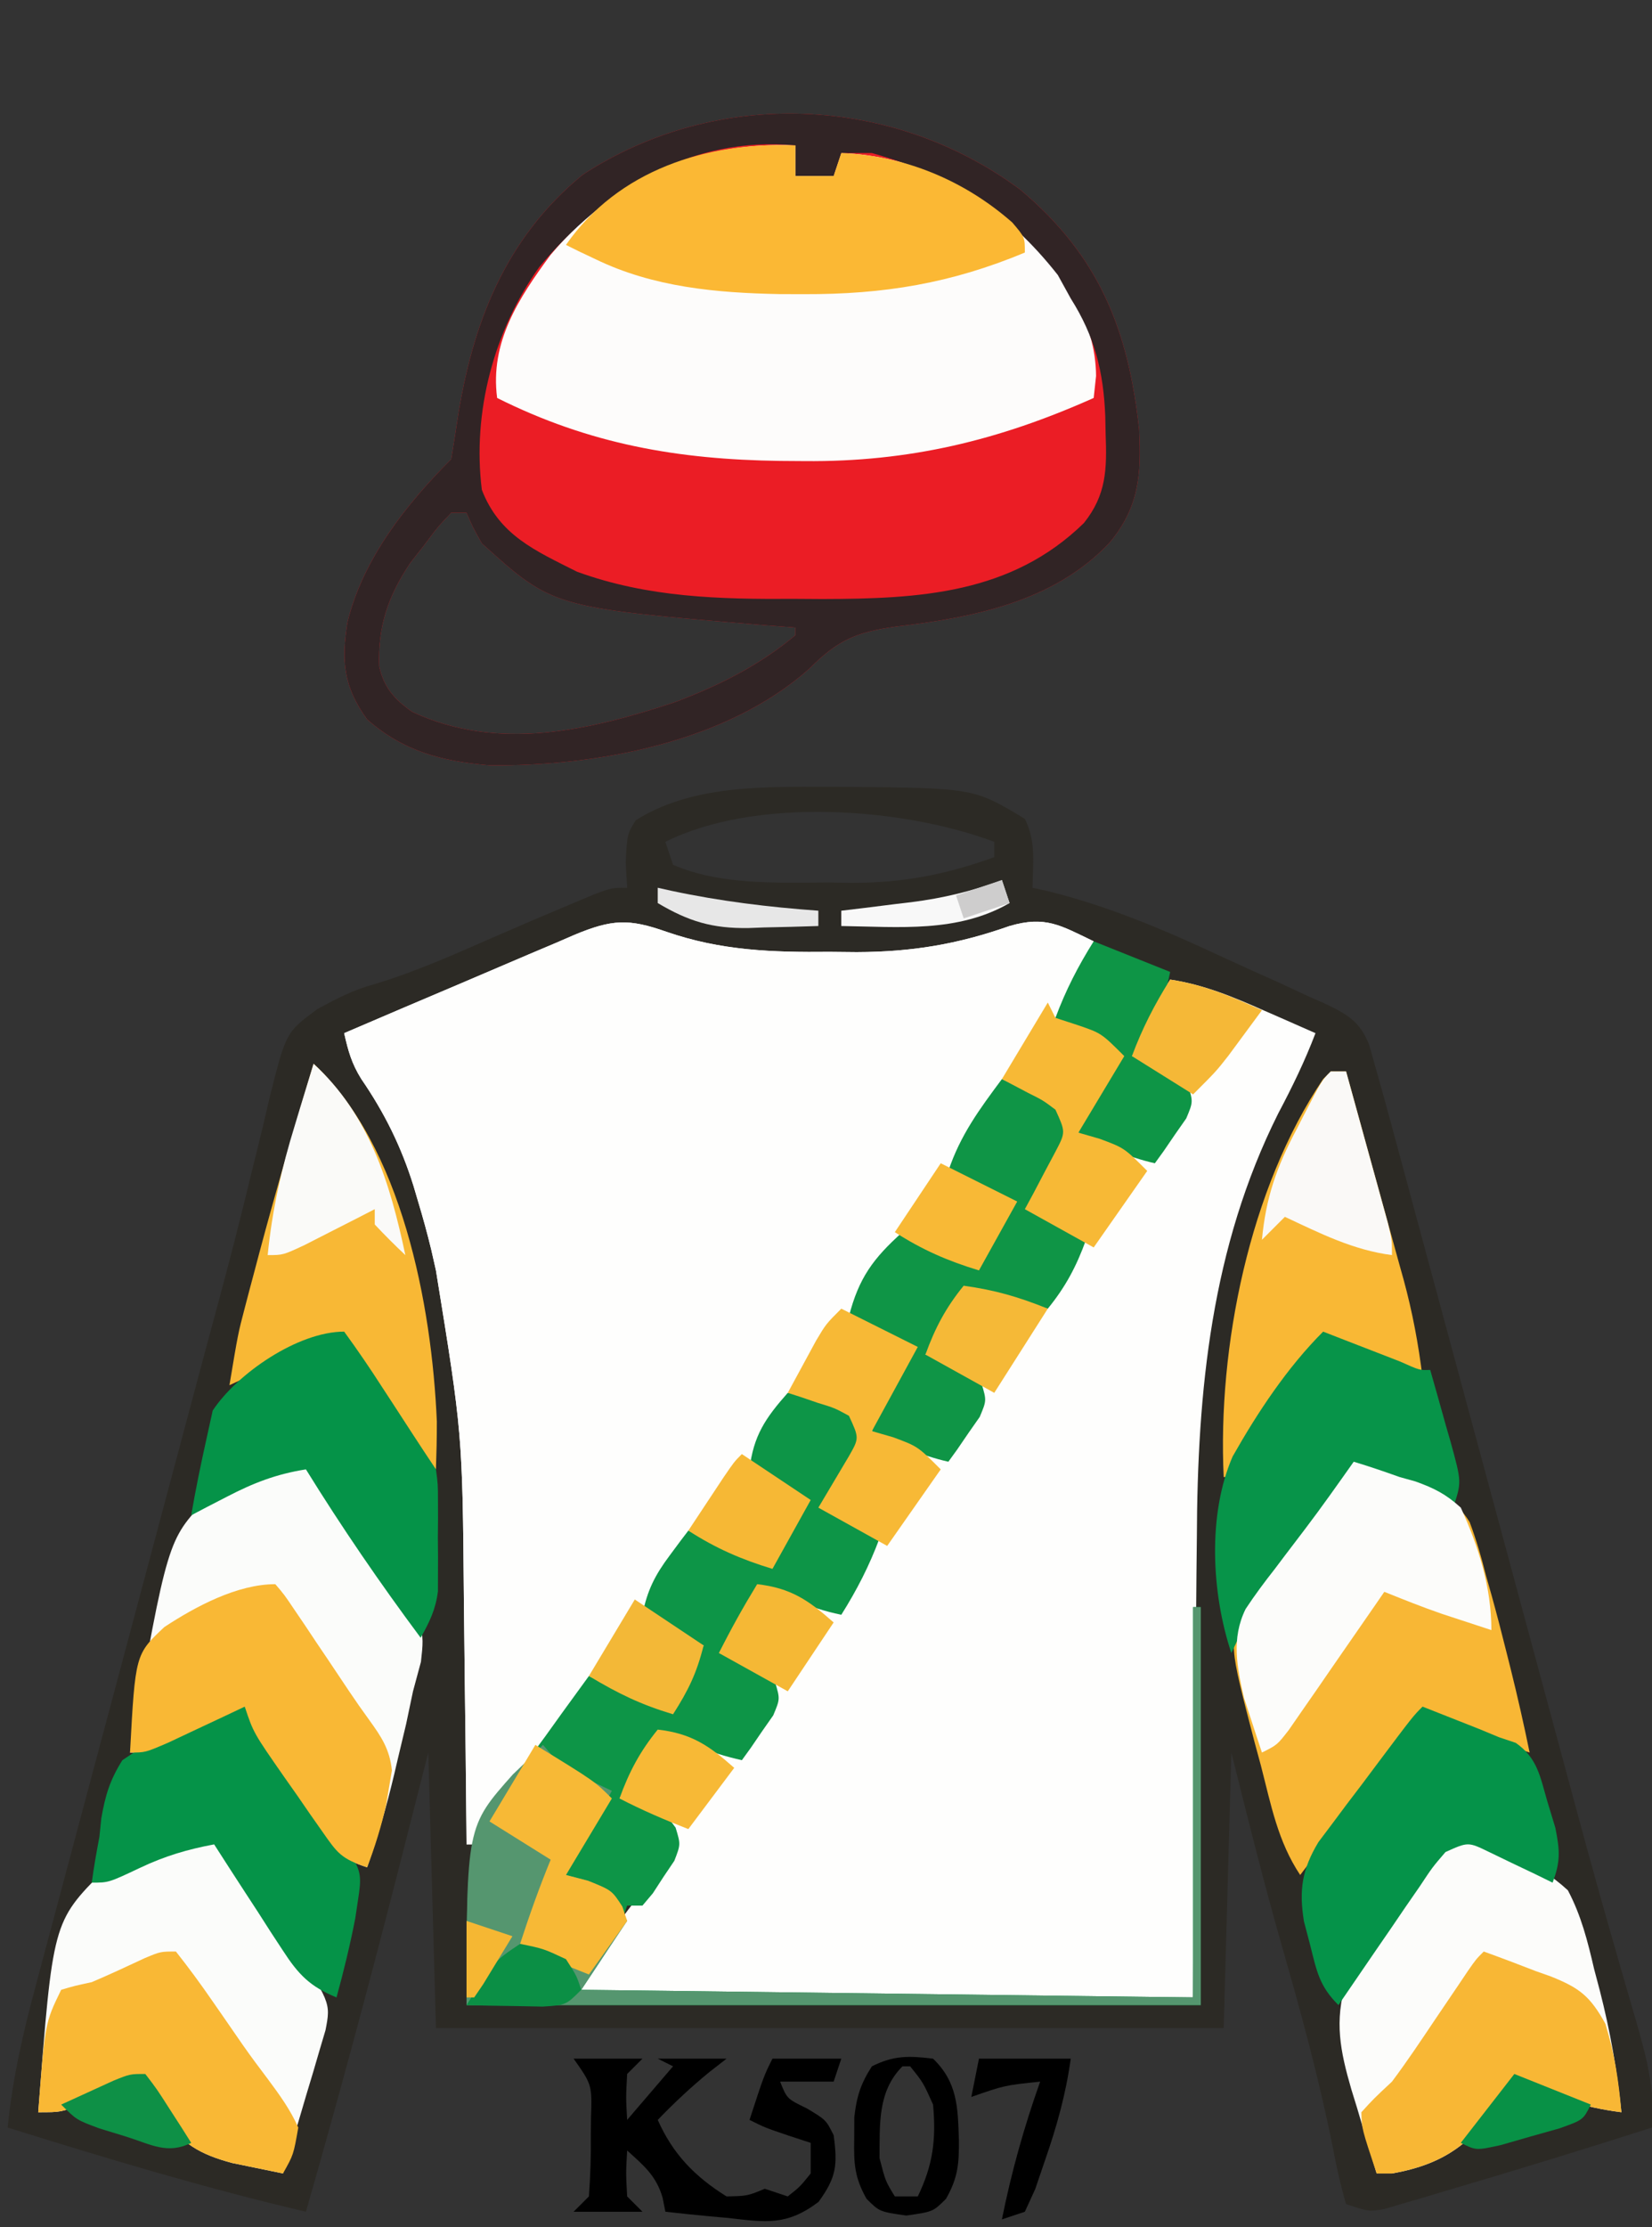 <?xml version="1.0" encoding="UTF-8"?>
<svg version="1.1" xmlns="http://www.w3.org/2000/svg" width="216" height="291">
<rect width="100%" height="100%" fill="#333333" stroke="none"/>
<path d="M0 0 C0.828 0.001 1.657 0.002 2.51 0.002 C19.094 0.167 19.094 0.167 25.75 4.188 C27.228 7.144 26.81 9.93 26.75 13.188 C27.352 13.319 27.954 13.451 28.574 13.587 C36.883 15.612 44.423 18.889 52.142 22.493 C54.331 23.508 56.533 24.491 58.736 25.475 C60.139 26.123 61.541 26.773 62.941 27.426 C63.597 27.714 64.252 28.001 64.927 28.298 C67.878 29.713 69.509 30.594 70.763 33.681 C71.089 34.838 71.415 35.995 71.75 37.188 C71.953 37.908 72.157 38.629 72.366 39.371 C73.102 42.008 73.816 44.651 74.528 47.294 C74.8 48.299 75.072 49.303 75.352 50.338 C76.251 53.658 77.147 56.98 78.043 60.301 C78.673 62.631 79.304 64.962 79.935 67.292 C81.599 73.442 83.261 79.593 84.923 85.743 C87.563 95.518 90.206 105.292 92.85 115.066 C93.764 118.442 94.675 121.819 95.587 125.195 C96.166 127.338 96.745 129.48 97.325 131.622 C97.603 132.654 97.882 133.686 98.169 134.75 C99.651 140.223 101.171 145.683 102.74 151.132 C103.065 152.268 103.39 153.404 103.726 154.575 C104.349 156.744 104.978 158.911 105.615 161.076 C106.994 165.886 108.172 170.125 107.75 175.188 C98.679 178.087 89.576 180.88 80.438 183.562 C79.525 183.837 78.612 184.112 77.671 184.395 C76.814 184.644 75.957 184.892 75.074 185.148 C74.312 185.373 73.55 185.598 72.764 185.83 C70.75 186.188 70.75 186.188 67.75 185.188 C67.012 182.662 66.474 180.266 66 177.688 C64.215 168.852 61.885 160.231 59.388 151.572 C56.97 143.142 54.882 134.716 52.75 126.188 C52.42 138.067 52.09 149.947 51.75 162.188 C17.76 162.188 -16.23 162.188 -51.25 162.188 C-51.58 150.308 -51.91 138.428 -52.25 126.188 C-54.261 134.077 -54.261 134.077 -56.312 142.125 C-60.088 156.872 -64.046 171.555 -68.25 186.188 C-81.434 183.107 -94.328 179.216 -107.25 175.188 C-106.615 168.816 -105.254 162.861 -103.585 156.686 C-103.178 155.152 -103.178 155.152 -102.762 153.587 C-101.865 150.216 -100.96 146.846 -100.055 143.477 C-99.422 141.107 -98.79 138.737 -98.159 136.366 C-96.493 130.118 -94.82 123.872 -93.146 117.625 C-91.468 111.361 -89.797 105.094 -88.125 98.828 C-86.231 91.734 -84.337 84.64 -82.439 77.547 C-82.149 76.461 -81.859 75.376 -81.56 74.258 C-80.986 72.118 -80.408 69.979 -79.828 67.84 C-78.307 62.228 -76.857 56.608 -75.497 50.954 C-75.203 49.768 -74.908 48.581 -74.605 47.359 C-74.042 45.09 -73.5 42.816 -72.982 40.537 C-70.847 32.07 -70.847 32.07 -66.762 29.048 C-64.212 27.669 -62.061 26.525 -59.285 25.785 C-53.98 24.185 -49.008 21.972 -43.939 19.748 C-40.494 18.24 -37.04 16.763 -33.57 15.312 C-32.593 14.903 -31.616 14.493 -30.61 14.07 C-28.25 13.188 -28.25 13.188 -26.25 13.188 C-26.312 12.094 -26.374 11.001 -26.438 9.875 C-26.25 6.188 -26.25 6.188 -25.125 4.375 C-17.808 -0.259 -8.388 -0.009 0 0 Z M-21.25 7.188 C-20.92 8.178 -20.59 9.168 -20.25 10.188 C-13.992 12.893 -6.492 12.522 0.188 12.5 C1.16 12.516 2.133 12.532 3.135 12.549 C9.815 12.553 15.473 11.462 21.75 9.188 C21.75 8.527 21.75 7.867 21.75 7.188 C9.717 2.675 -9.493 1.309 -21.25 7.188 Z " fill="#2C2A25" transform="translate(108.25,102.812)"/>
<path d="M0 0 C7.169 2.485 13.858 2.71 21.396 2.634 C22.555 2.646 23.714 2.657 24.908 2.669 C32.126 2.645 38.111 1.649 44.896 -0.741 C49.586 -2.114 51.542 -0.834 55.896 1.259 C54.562 4.853 52.936 8.014 50.896 11.259 C51.825 11.527 52.753 11.796 53.709 12.072 C56.896 13.259 56.896 13.259 59.896 16.259 C57.916 19.559 55.936 22.859 53.896 26.259 C57.208 27.388 60.486 28.472 63.896 29.259 C64.577 28.166 65.258 27.073 65.959 25.947 C66.342 25.332 66.725 24.717 67.119 24.083 C68.208 22.088 68.208 22.088 66.896 19.259 C63.896 17.551 63.896 17.551 60.896 16.259 C62.231 12.665 63.857 9.504 65.896 6.259 C70.306 6.925 74.162 8.526 78.209 10.322 C78.854 10.603 79.499 10.885 80.164 11.175 C81.743 11.866 83.32 12.562 84.896 13.259 C83.506 16.913 81.852 20.307 80.021 23.759 C71.271 41.239 69.454 59.97 69.385 79.201 C69.369 80.752 69.352 82.303 69.334 83.855 C69.277 89.51 69.244 95.166 69.209 100.822 C69.106 113.506 69.003 126.191 68.896 139.259 C42.166 139.259 15.436 139.259 -12.104 139.259 C-8.724 133.176 -6.405 129.24 -2.104 124.259 C-0.222 121.711 -0.222 121.711 0.896 119.259 C0.174 115.961 0.174 115.961 -3.166 114.572 C-4.135 114.139 -5.105 113.706 -6.104 113.259 C-4.854 109.8 -3.428 107.112 -1.104 104.259 C2.271 104.807 3.979 105.314 6.896 107.259 C7.886 107.259 8.876 107.259 9.896 107.259 C10.577 106.166 11.258 105.073 11.959 103.947 C12.533 103.024 12.533 103.024 13.119 102.083 C14.208 100.088 14.208 100.088 12.896 97.259 C9.896 95.551 9.896 95.551 6.896 94.259 C8.395 91.147 10.096 88.206 11.896 85.259 C15.271 85.807 16.979 86.314 19.896 88.259 C20.886 88.259 21.876 88.259 22.896 88.259 C23.577 87.166 24.258 86.073 24.959 84.947 C25.342 84.332 25.725 83.717 26.119 83.083 C27.208 81.088 27.208 81.088 25.896 78.259 C22.896 76.551 22.896 76.551 19.896 75.259 C20.269 74.644 20.642 74.03 21.025 73.396 C21.735 72.184 21.735 72.184 22.459 70.947 C23.172 69.746 23.172 69.746 23.9 68.521 C25.239 66.168 25.239 66.168 23.896 63.259 C21.538 61.575 20.242 61.242 17.334 61.384 C14.33 62.463 13.409 63.473 11.896 66.259 C11.896 67.579 11.896 68.899 11.896 70.259 C14.206 71.579 16.516 72.899 18.896 74.259 C17.246 77.229 15.596 80.199 13.896 83.259 C10.172 82.047 6.518 80.751 2.896 79.259 C2.055 80.357 1.223 81.463 0.396 82.572 C-0.068 83.187 -0.532 83.802 -1.01 84.435 C-2.361 86.334 -2.361 86.334 -2.104 89.259 C0.206 90.579 2.516 91.899 4.896 93.259 C4.251 96.745 2.795 99.287 0.896 102.259 C-2.829 101.046 -6.473 99.731 -10.104 98.259 C-10.767 99.189 -11.431 100.118 -12.115 101.076 C-17.428 108.513 -17.428 108.513 -18.757 110.369 C-19.684 111.67 -20.603 112.976 -21.516 114.286 C-22.688 115.961 -23.893 117.612 -25.104 119.259 C-25.434 119.259 -25.764 119.259 -26.104 119.259 C-26.109 118.57 -26.115 117.882 -26.121 117.172 C-26.18 110.599 -26.252 104.026 -26.339 97.453 C-26.383 94.076 -26.421 90.699 -26.45 87.322 C-26.634 65.618 -26.634 65.618 -30.104 44.259 C-30.307 43.362 -30.511 42.465 -30.72 41.541 C-31.228 39.445 -31.793 37.386 -32.416 35.322 C-32.623 34.623 -32.829 33.924 -33.042 33.204 C-34.642 28.085 -36.821 23.678 -39.869 19.24 C-41.132 17.213 -41.583 15.568 -42.104 13.259 C-37.056 11.09 -32.002 8.936 -26.942 6.796 C-25.222 6.065 -23.503 5.331 -21.786 4.593 C-19.318 3.532 -16.844 2.486 -14.369 1.443 C-13.602 1.11 -12.836 0.776 -12.045 0.433 C-7.078 -1.638 -4.889 -1.721 0 0 Z " fill="#FEFEFD" transform="translate(87.104,121.741)"/>
<path d="M0 0 C7.169 2.485 13.858 2.71 21.396 2.634 C22.555 2.646 23.714 2.657 24.908 2.669 C32.126 2.645 38.111 1.649 44.896 -0.741 C49.586 -2.114 51.542 -0.834 55.896 1.259 C54.772 4.231 53.674 6.594 51.896 9.259 C51.236 9.259 50.576 9.259 49.896 9.259 C49.671 9.926 49.445 10.592 49.213 11.279 C47.503 15.15 45.222 18.465 42.834 21.947 C39.654 26.477 39.654 26.477 36.896 31.259 C37.825 31.527 38.753 31.796 39.709 32.072 C42.896 33.259 42.896 33.259 45.896 36.259 C44.246 38.899 42.596 41.539 40.896 44.259 C37.171 43.046 33.527 41.731 29.896 40.259 C25.384 46.633 20.994 53.076 16.693 59.595 C14.896 62.259 14.896 62.259 13.162 64.361 C11.527 66.434 11.527 66.434 11.896 70.259 C14.206 71.579 16.516 72.899 18.896 74.259 C17.246 77.229 15.596 80.199 13.896 83.259 C10.172 82.047 6.518 80.751 2.896 79.259 C2.055 80.357 1.223 81.463 0.396 82.572 C-0.068 83.187 -0.532 83.802 -1.01 84.435 C-2.361 86.334 -2.361 86.334 -2.104 89.259 C0.206 90.579 2.516 91.899 4.896 93.259 C4.251 96.745 2.795 99.287 0.896 102.259 C-2.829 101.046 -6.473 99.731 -10.104 98.259 C-10.767 99.189 -11.431 100.118 -12.115 101.076 C-17.428 108.513 -17.428 108.513 -18.757 110.369 C-19.684 111.67 -20.603 112.976 -21.516 114.286 C-22.688 115.961 -23.893 117.612 -25.104 119.259 C-25.434 119.259 -25.764 119.259 -26.104 119.259 C-26.109 118.57 -26.115 117.882 -26.121 117.172 C-26.18 110.599 -26.252 104.026 -26.339 97.453 C-26.383 94.076 -26.421 90.699 -26.45 87.322 C-26.634 65.618 -26.634 65.618 -30.104 44.259 C-30.307 43.362 -30.511 42.465 -30.72 41.541 C-31.228 39.445 -31.793 37.386 -32.416 35.322 C-32.623 34.623 -32.829 33.924 -33.042 33.204 C-34.642 28.085 -36.821 23.678 -39.869 19.24 C-41.132 17.213 -41.583 15.568 -42.104 13.259 C-37.056 11.09 -32.002 8.936 -26.942 6.796 C-25.222 6.065 -23.503 5.331 -21.786 4.593 C-19.318 3.532 -16.844 2.486 -14.369 1.443 C-13.602 1.11 -12.836 0.776 -12.045 0.433 C-7.078 -1.638 -4.889 -1.721 0 0 Z " fill="#FEFEFD" transform="translate(87.104,121.741)"/>
<path d="M0 0 C10.215 8.597 14.076 18.182 15.492 31.305 C15.791 37.284 15.474 41.521 11.555 46.18 C4.256 53.837 -6.184 55.865 -16.32 57.055 C-21.509 57.761 -23.96 58.867 -27.598 62.531 C-38.442 72.206 -55.438 75.319 -69.445 75.18 C-75.654 74.647 -80.658 73.383 -85.445 69.18 C-88.552 64.871 -88.821 61.539 -88.008 56.465 C-85.978 48.218 -80.376 41.11 -74.445 35.18 C-74.169 33.493 -73.898 31.805 -73.648 30.114 C-71.697 17.491 -67.437 6.371 -57.266 -1.98 C-39.742 -13.412 -16.717 -12.444 0 0 Z M-74.445 42.18 C-76.195 44.02 -76.195 44.02 -77.945 46.367 C-78.554 47.144 -79.162 47.922 -79.789 48.723 C-82.704 53.047 -84.063 57.052 -83.867 62.25 C-83.261 65.022 -81.832 66.615 -79.527 68.207 C-68.357 73.425 -56.353 70.637 -45.195 66.93 C-39.426 64.762 -34.195 62.15 -29.445 58.18 C-29.445 57.85 -29.445 57.52 -29.445 57.18 C-30.738 57.082 -32.031 56.984 -33.363 56.883 C-61.143 54.579 -61.143 54.579 -70.445 46.18 C-71.652 44.023 -71.652 44.023 -72.445 42.18 C-73.105 42.18 -73.765 42.18 -74.445 42.18 Z " fill="#EB1D25" transform="translate(133.445,24.82)"/>
<path d="M0 0 C0 1.32 0 2.64 0 4 C1.65 4 3.3 4 5 4 C5.33 3.01 5.66 2.02 6 1 C15.322 1.359 23.63 5.406 30.438 11.75 C35.099 16.84 39.269 23.014 39.312 30.125 C39.209 31.074 39.106 32.023 39 33 C26.576 38.551 14.846 41.378 1.188 41.25 C0.129 41.243 -0.929 41.235 -2.019 41.227 C-15.354 41.044 -26.905 39.048 -39 33 C-39.958 25.716 -36.188 19.967 -32.016 14.309 C-23.63 4.332 -13.056 -0.544 0 0 Z " fill="#FDFCFB" transform="translate(104,19)"/>
<path d="M0 0 C4.219 0.479 6.797 1.166 10 4 C8.665 7.594 7.04 10.755 5 14 C7.31 15.65 9.62 17.3 12 19 C10.665 22.594 9.04 25.755 7 29 C4.783 28.525 2.961 27.98 0.938 26.938 C-1.091 25.782 -1.091 25.782 -4 26 C-5.469 27.767 -5.469 27.767 -6.688 30 C-7.124 30.742 -7.561 31.485 -8.012 32.25 C-8.338 32.828 -8.664 33.405 -9 34 C-8.051 34.248 -7.103 34.495 -6.125 34.75 C-3 36 -3 36 -1.656 37.812 C-1 40 -1 40 -1.898 42.141 C-2.386 42.837 -2.873 43.533 -3.375 44.25 C-3.857 44.956 -4.339 45.663 -4.836 46.391 C-5.22 46.922 -5.604 47.453 -6 48 C-8.215 47.487 -10.031 46.984 -12.062 45.938 C-14.091 44.782 -14.091 44.782 -17 45 C-18.469 46.767 -18.469 46.767 -19.688 49 C-20.124 49.742 -20.561 50.485 -21.012 51.25 C-21.338 51.828 -21.664 52.405 -22 53 C-21.051 53.248 -20.102 53.495 -19.125 53.75 C-16 55 -16 55 -14.664 56.812 C-14 59 -14 59 -14.828 61.141 C-15.297 61.837 -15.767 62.533 -16.25 63.25 C-16.709 63.956 -17.168 64.663 -17.641 65.391 C-18.314 66.187 -18.314 66.187 -19 67 C-19.66 67 -20.32 67 -21 67 C-21.247 67.701 -21.495 68.403 -21.75 69.125 C-23 72 -23 72 -27 78 C-0.6 78.33 25.8 78.66 53 79 C53 62.17 53 45.34 53 28 C53.33 28 53.66 28 54 28 C54 45.16 54 62.32 54 80 C22.32 80 -9.36 80 -42 80 C-42 56.446 -42 56.446 -34 48 C-32.474 45.956 -30.974 43.894 -29.5 41.812 C-27.75 39.406 -27.75 39.406 -26 37 C-25.06 37.433 -25.06 37.433 -24.102 37.875 C-23.284 38.246 -22.467 38.617 -21.625 39 C-20.813 39.371 -20.001 39.742 -19.164 40.125 C-17.08 41.125 -17.08 41.125 -15 41 C-13.68 38.36 -12.36 35.72 -11 33 C-11.763 32.711 -12.526 32.422 -13.312 32.125 C-16 31 -16 31 -19 29 C-18.393 25.847 -17.358 23.811 -15.438 21.25 C-14.982 20.636 -14.527 20.023 -14.059 19.391 C-13.709 18.932 -13.36 18.473 -13 18 C-12.06 18.433 -12.06 18.433 -11.102 18.875 C-10.284 19.246 -9.467 19.617 -8.625 20 C-7.407 20.557 -7.407 20.557 -6.164 21.125 C-4.08 22.125 -4.08 22.125 -2 22 C-0.68 19.36 0.64 16.72 2 14 C-0.31 12.68 -2.62 11.36 -5 10 C-4.497 5.599 -2.912 3.288 0 0 Z " fill="#0D9547" transform="translate(103,182)"/>
<path d="M0 0 C10.215 8.597 14.076 18.182 15.492 31.305 C15.791 37.284 15.474 41.521 11.555 46.18 C4.256 53.837 -6.184 55.865 -16.32 57.055 C-21.509 57.761 -23.96 58.867 -27.598 62.531 C-38.442 72.206 -55.438 75.319 -69.445 75.18 C-75.654 74.647 -80.658 73.383 -85.445 69.18 C-88.552 64.871 -88.821 61.539 -88.008 56.465 C-85.978 48.218 -80.376 41.11 -74.445 35.18 C-74.169 33.493 -73.898 31.805 -73.648 30.114 C-71.697 17.491 -67.437 6.371 -57.266 -1.98 C-39.742 -13.412 -16.717 -12.444 0 0 Z M-62.91 10.043 C-68.867 18.335 -71.708 29.046 -70.445 39.18 C-68.152 45.142 -63.439 47.139 -58.004 49.883 C-48.69 53.277 -39.331 53.494 -29.508 53.43 C-28.323 53.437 -27.137 53.445 -25.916 53.453 C-13.194 53.425 -1.218 52.787 8.273 43.527 C11.231 39.827 11.287 36.469 11.117 31.867 C11.102 31.115 11.087 30.362 11.071 29.587 C10.837 23.749 9.703 19.16 6.555 14.18 C5.998 13.169 5.441 12.158 4.867 11.117 C-1.762 2.697 -9.092 -1.937 -19.445 -4.82 C-20.765 -4.82 -22.085 -4.82 -23.445 -4.82 C-23.775 -3.83 -24.105 -2.84 -24.445 -1.82 C-26.095 -1.82 -27.745 -1.82 -29.445 -1.82 C-29.445 -3.14 -29.445 -4.46 -29.445 -5.82 C-43.124 -7.093 -54.453 -0.071 -62.91 10.043 Z M-74.445 42.18 C-76.195 44.02 -76.195 44.02 -77.945 46.367 C-78.554 47.144 -79.162 47.922 -79.789 48.723 C-82.704 53.047 -84.063 57.052 -83.867 62.25 C-83.261 65.022 -81.832 66.615 -79.527 68.207 C-68.357 73.425 -56.353 70.637 -45.195 66.93 C-39.426 64.762 -34.195 62.15 -29.445 58.18 C-29.445 57.85 -29.445 57.52 -29.445 57.18 C-30.738 57.082 -32.031 56.984 -33.363 56.883 C-61.143 54.579 -61.143 54.579 -70.445 46.18 C-71.652 44.023 -71.652 44.023 -72.445 42.18 C-73.105 42.18 -73.765 42.18 -74.445 42.18 Z " fill="#312425" transform="translate(133.445,24.82)"/>
<path d="M0 0 C2.019 0.606 4.015 1.291 6 2 C6.978 2.338 6.978 2.338 7.975 2.683 C11.069 3.954 13.377 4.982 15.161 7.897 C16.039 10.223 16.704 12.527 17.312 14.938 C17.55 15.778 17.788 16.619 18.034 17.486 C18.728 19.982 19.373 22.486 20 25 C20.179 25.712 20.359 26.424 20.543 27.158 C21.436 30.758 22.256 34.367 23 38 C18.269 36.462 13.67 34.751 9 33 C3.72 39.93 -1.56 46.86 -7 54 C-9.93 49.605 -10.81 44.828 -12.125 39.75 C-12.402 38.725 -12.679 37.7 -12.965 36.645 C-16.349 23.691 -16.349 23.691 -14.132 19.269 C-12.943 17.431 -11.666 15.72 -10.312 14 C-9.877 13.422 -9.442 12.845 -8.994 12.25 C-8.119 11.088 -7.237 9.93 -6.35 8.777 C-4.165 5.9 -2.088 2.949 0 0 Z " fill="#F8B735" transform="translate(177,191)"/>
<path d="M0 0 C2.814 3.069 5.004 6.603 7.312 10.062 C7.971 10.993 8.629 11.923 9.307 12.881 C14.541 20.665 14.541 20.665 14.039 25.145 C13.696 26.417 13.353 27.689 13 29 C12.695 30.429 12.394 31.859 12.098 33.289 C11.757 34.735 11.412 36.181 11.062 37.625 C10.893 38.349 10.723 39.074 10.549 39.82 C9.562 43.961 8.414 47.98 7 52 C3.585 50.862 3.115 50.148 1.117 47.289 C0.59 46.539 0.063 45.789 -0.48 45.016 C-1.023 44.227 -1.566 43.438 -2.125 42.625 C-2.675 41.844 -3.226 41.063 -3.793 40.258 C-7.859 34.424 -7.859 34.424 -9 31 C-9.915 31.433 -10.83 31.866 -11.773 32.312 C-12.962 32.869 -14.15 33.426 -15.375 34 C-16.558 34.557 -17.742 35.114 -18.961 35.688 C-22 37 -22 37 -24 37 C-19.092 9.227 -19.092 9.227 -14.039 3.953 C-12.047 2.694 -10.205 1.815 -8 1 C-7.012 0.424 -7.012 0.424 -6.004 -0.164 C-3.443 -1.232 -2.565 -1.015 0 0 Z " fill="#FBFCFA" transform="translate(41,192)"/>
<path d="M0 0 C1.632 1.81 1.632 1.81 3.199 4.148 C3.768 4.989 4.337 5.829 4.924 6.695 C5.797 8.022 5.797 8.022 6.688 9.375 C7.281 10.252 7.875 11.128 8.486 12.031 C14.261 20.644 14.261 20.644 13.563 24.268 C13.306 25.132 13.05 25.996 12.785 26.887 C12.374 28.293 12.374 28.293 11.955 29.729 C11.661 30.705 11.366 31.681 11.062 32.688 C10.772 33.676 10.481 34.664 10.182 35.682 C9.462 38.123 8.735 40.563 8 43 C6.582 42.715 5.166 42.422 3.75 42.125 C2.961 41.963 2.172 41.8 1.359 41.633 C-2.848 40.504 -5.281 39.097 -7.75 35.5 C-8.392 34.587 -8.392 34.587 -9.047 33.656 C-10 32 -10 32 -10 30 C-10.759 30.361 -11.519 30.722 -12.301 31.094 C-13.295 31.558 -14.289 32.022 -15.312 32.5 C-16.299 32.964 -17.285 33.428 -18.301 33.906 C-21 35 -21 35 -24 35 C-22.101 10.16 -22.101 10.16 -15.509 3.492 C-10.964 0.333 -5.382 -2.118 0 0 Z " fill="#FBFCFA" transform="translate(29,241)"/>
<path d="M0 0 C5.62 1.288 10.69 3.035 15 7 C16.751 10.305 17.594 13.683 18.438 17.312 C18.679 18.225 18.921 19.137 19.17 20.076 C20.531 25.365 21.446 30.569 22 36 C16.947 35.368 12.704 33.865 8 32 C7.399 32.922 7.399 32.922 6.785 33.863 C2.608 39.802 -0.775 42.72 -8 44 C-8.66 44 -9.32 44 -10 44 C-10.872 41.15 -11.722 38.297 -12.562 35.438 C-12.809 34.638 -13.056 33.838 -13.311 33.014 C-14.767 27.988 -15.557 24.144 -14 19 C-12.064 15.692 -9.824 12.669 -7.5 9.625 C-6.893 8.806 -6.286 7.988 -5.66 7.145 C-1.332 1.332 -1.332 1.332 0 0 Z " fill="#FCFCFA" transform="translate(190,240)"/>
<path d="M0 0 C0 1.32 0 2.64 0 4 C1.65 4 3.3 4 5 4 C5.33 3.01 5.66 2.02 6 1 C14.29 1.319 22.103 4.574 28.359 10.074 C30 12 30 12 30 14 C20.374 18.017 11.575 19.475 1.125 19.438 C-0.442 19.434 -0.442 19.434 -2.041 19.43 C-10.337 19.272 -18.562 18.534 -26.125 14.875 C-27.243 14.345 -27.243 14.345 -28.383 13.805 C-28.916 13.539 -29.45 13.274 -30 13 C-23.171 3.211 -11.608 -0.484 0 0 Z " fill="#FBB834" transform="translate(104,19)"/>
<path d="M0 0 C11.526 10.66 15.465 31.479 16.117 46.742 C16.124 48.828 16.07 50.915 16 53 C12.912 50.212 10.66 46.841 8.312 43.438 C7.897 42.848 7.481 42.258 7.053 41.65 C4 37.244 4 37.244 4 35 C-0.95 37.31 -5.9 39.62 -11 42 C-9.873 35.239 -9.873 35.239 -8.984 31.855 C-8.689 30.728 -8.689 30.728 -8.387 29.577 C-8.177 28.789 -7.967 28 -7.75 27.188 C-7.424 25.955 -7.424 25.955 -7.091 24.698 C-4.88 16.42 -2.469 8.204 0 0 Z " fill="#F8B835" transform="translate(41,139)"/>
<path d="M0 0 C0.66 0 1.32 0 2 0 C3.269 4.57 4.532 9.142 5.79 13.715 C6.218 15.268 6.648 16.821 7.079 18.373 C7.702 20.613 8.318 22.855 8.934 25.098 C9.125 25.783 9.317 26.469 9.515 27.176 C10.681 31.451 11.459 35.613 12 40 C11.313 39.723 10.626 39.446 9.918 39.16 C9.017 38.798 8.116 38.436 7.188 38.062 C5.848 37.523 5.848 37.523 4.48 36.973 C2.673 36.264 0.842 35.614 -1 35 C-1.358 35.545 -1.717 36.091 -2.086 36.652 C-3.699 39.104 -5.318 41.552 -6.938 44 C-7.501 44.859 -8.065 45.717 -8.646 46.602 C-9.185 47.414 -9.723 48.226 -10.277 49.062 C-10.775 49.817 -11.272 50.571 -11.785 51.348 C-12.186 51.893 -12.587 52.438 -13 53 C-13.33 53 -13.66 53 -14 53 C-14.809 36.009 -10.636 15.268 -1 1 C-0.67 0.67 -0.34 0.34 0 0 Z " fill="#F9B835" transform="translate(174,140)"/>
<path d="M0 0 C0.33 0 0.66 0 1 0 C1 17.16 1 34.32 1 52 C-30.68 52 -62.36 52 -95 52 C-95 28.667 -95 28.667 -88.945 21.863 C-88.303 21.248 -87.661 20.634 -87 20 C-86.34 19.34 -85.68 18.68 -85 18 C-84.443 18.65 -84.443 18.65 -83.875 19.312 C-81.487 21.462 -78.898 22.648 -76 24 C-78.97 29.445 -78.97 29.445 -82 35 C-81.051 35.248 -80.103 35.495 -79.125 35.75 C-76 37 -76 37 -74 41 C-76.97 45.455 -76.97 45.455 -80 50 C-53.6 50.33 -27.2 50.66 0 51 C0 34.17 0 17.34 0 0 Z " fill="#55966F" transform="translate(156,210)"/>
<path d="M0 0 C1.281 1.497 1.281 1.497 2.715 3.578 C3.236 4.327 3.758 5.076 4.295 5.848 C4.837 6.64 5.379 7.433 5.938 8.25 C7.009 9.797 8.08 11.344 9.152 12.891 C9.627 13.582 10.101 14.273 10.59 14.985 C11.576 16.395 12.607 17.774 13.669 19.127 C15.329 21.463 15.239 22.457 14.812 25.25 C14.696 26.027 14.58 26.805 14.461 27.605 C13.785 31.119 12.941 34.548 12 38 C8.525 36.577 7.013 34.998 4.984 31.867 C4.456 31.062 3.927 30.256 3.383 29.426 C2.844 28.584 2.305 27.742 1.75 26.875 C1.196 26.026 0.641 25.176 0.07 24.301 C-1.295 22.206 -2.651 20.106 -4 18 C-7.518 18.657 -10.449 19.528 -13.688 21.062 C-17.79 23 -17.79 23 -20 23 C-19.735 20.99 -19.378 18.992 -19 17 C-18.92 16.215 -18.84 15.43 -18.758 14.621 C-18.231 11.593 -17.642 9.62 -16 7 C-11.599 4.014 -5.465 0 0 0 Z " fill="#059348" transform="translate(32,223)"/>
<path d="M0 0 C1.584 0.623 3.167 1.248 4.75 1.875 C5.632 2.223 6.513 2.571 7.422 2.93 C8.273 3.283 9.123 3.636 10 4 C10.721 4.242 11.441 4.485 12.184 4.734 C15.014 6.707 15.367 9.125 16.312 12.375 C16.659 13.517 17.006 14.659 17.363 15.836 C17.957 18.788 18.054 20.239 17 23 C16.241 22.627 15.481 22.255 14.699 21.871 C13.705 21.398 12.711 20.925 11.688 20.438 C10.701 19.962 9.715 19.486 8.699 18.996 C5.96 17.666 5.96 17.666 3 19 C1.287 20.992 1.287 20.992 -0.355 23.473 C-0.977 24.372 -1.599 25.271 -2.24 26.197 C-2.883 27.143 -3.525 28.088 -4.188 29.062 C-4.842 30.012 -5.496 30.961 -6.17 31.939 C-7.787 34.288 -9.397 36.642 -11 39 C-13.507 36.493 -13.823 34.608 -14.688 31.188 C-14.959 30.15 -15.231 29.112 -15.512 28.043 C-16.167 23.961 -15.763 21.267 -13.617 17.704 C-13.042 16.941 -12.467 16.177 -11.875 15.391 C-11.251 14.554 -10.627 13.717 -9.984 12.855 C-9.33 11.996 -8.675 11.136 -8 10.25 C-7.345 9.375 -6.69 8.499 -6.016 7.598 C-1.26 1.26 -1.26 1.26 0 0 Z " fill="#059349" transform="translate(186,223)"/>
<path d="M0 0 C1.753 2.407 3.392 4.811 5 7.312 C5.451 8.003 5.902 8.693 6.367 9.404 C7.21 10.695 8.05 11.988 8.887 13.282 C9.912 14.863 10.955 16.432 12 18 C12.259 19.929 12.259 19.929 12.266 22.09 C12.269 23.266 12.269 23.266 12.273 24.467 C12.266 25.282 12.258 26.097 12.25 26.938 C12.262 28.155 12.262 28.155 12.273 29.396 C12.271 30.182 12.268 30.968 12.266 31.777 C12.263 32.491 12.261 33.205 12.259 33.941 C11.962 36.303 11.166 37.941 10 40 C4.678 32.853 -0.31 25.577 -5 18 C-8.85 18.604 -11.861 19.768 -15.312 21.562 C-16.637 22.245 -16.637 22.245 -17.988 22.941 C-18.652 23.291 -19.316 23.64 -20 24 C-19.426 20.643 -18.741 17.324 -18 14 C-17.732 12.783 -17.464 11.566 -17.188 10.312 C-14.001 5.487 -6.046 0 0 0 Z " fill="#059348" transform="translate(45,174)"/>
<path d="M0 0 C0.927 0.361 1.854 0.722 2.809 1.094 C4.006 1.558 5.204 2.022 6.438 2.5 C8.23 3.196 8.23 3.196 10.059 3.906 C12.633 5.058 12.633 5.058 14 5 C14.698 7.435 15.384 9.872 16.062 12.312 C16.262 13.003 16.461 13.693 16.666 14.404 C18.113 19.66 18.113 19.66 17 23 C16.241 22.627 15.481 22.255 14.699 21.871 C13.705 21.398 12.711 20.925 11.688 20.438 C10.701 19.962 9.715 19.486 8.699 18.996 C5.96 17.666 5.96 17.666 3 19 C1.726 20.438 1.726 20.438 0.625 22.238 C0.197 22.894 -0.231 23.549 -0.672 24.225 C-1.11 24.914 -1.548 25.603 -2 26.312 C-2.874 27.663 -3.749 29.014 -4.625 30.363 C-5.035 30.999 -5.445 31.634 -5.868 32.289 C-7.168 34.254 -8.575 36.124 -10 38 C-10.696 39.318 -11.372 40.648 -12 42 C-14.596 34.213 -15.131 23.905 -11.834 16.315 C-8.577 10.562 -4.697 4.697 0 0 Z " fill="#079449" transform="translate(173,174)"/>
<path d="M0 0 C2.019 0.606 4.015 1.291 6 2 C6.673 2.187 7.346 2.374 8.039 2.566 C10.505 3.448 12.052 4.226 14 6 C16.329 11.075 18 16.389 18 22 C16.604 21.544 15.208 21.085 13.812 20.625 C12.647 20.242 12.647 20.242 11.457 19.852 C8.936 18.978 6.474 17.998 4 17 C3.586 17.601 3.173 18.201 2.747 18.82 C0.877 21.529 -0.999 24.233 -2.875 26.938 C-3.526 27.883 -4.177 28.829 -4.848 29.803 C-5.473 30.702 -6.098 31.601 -6.742 32.527 C-7.318 33.36 -7.894 34.193 -8.488 35.051 C-10 37 -10 37 -12 38 C-12.513 36.483 -13.009 34.961 -13.5 33.438 C-13.778 32.591 -14.057 31.744 -14.344 30.871 C-15.264 26.846 -16.031 23.098 -14.137 19.244 C-12.938 17.424 -11.66 15.713 -10.312 14 C-9.877 13.422 -9.442 12.845 -8.994 12.25 C-8.119 11.088 -7.237 9.93 -6.35 8.777 C-4.165 5.9 -2.088 2.949 0 0 Z " fill="#FCFCFA" transform="translate(177,191)"/>
<path d="M0 0 C1.173 1.374 1.173 1.374 2.461 3.289 C2.933 3.984 3.405 4.679 3.891 5.395 C4.38 6.131 4.87 6.867 5.375 7.625 C5.857 8.338 6.339 9.051 6.836 9.785 C7.787 11.193 8.732 12.606 9.67 14.022 C10.506 15.266 11.363 16.495 12.248 17.704 C13.866 19.944 14.955 21.562 15.242 24.344 C15.06 25.411 15.06 25.411 14.875 26.5 C14.75 27.262 14.625 28.024 14.496 28.809 C13.86 31.621 13.035 34.31 12 37 C8.585 35.862 8.115 35.148 6.117 32.289 C5.59 31.539 5.063 30.789 4.52 30.016 C3.977 29.227 3.434 28.438 2.875 27.625 C2.325 26.844 1.774 26.063 1.207 25.258 C-2.859 19.424 -2.859 19.424 -4 16 C-5.373 16.65 -5.373 16.65 -6.773 17.312 C-7.962 17.869 -9.15 18.426 -10.375 19 C-11.558 19.557 -12.742 20.114 -13.961 20.688 C-17 22 -17 22 -19 22 C-18.307 9.172 -18.307 9.172 -14.516 5.603 C-10.413 2.908 -4.971 0 0 0 Z " fill="#F9B835" transform="translate(36,207)"/>
<path d="M0 0 C1.318 0.592 2.629 1.199 3.938 1.812 C4.668 2.149 5.399 2.485 6.152 2.832 C8 4 8 4 9 7 C8.004 9.262 8.004 9.262 6.562 11.688 C6.089 12.496 5.616 13.304 5.129 14.137 C4.57 15.059 4.57 15.059 4 16 C6.31 17.65 8.62 19.3 11 21 C9.751 24.459 8.325 27.147 6 30 C5.299 29.856 4.598 29.711 3.875 29.562 C0.924 28.985 -2.033 28.483 -5 28 C-6.65 30.64 -8.3 33.28 -10 36 C-9.051 36.248 -8.102 36.495 -7.125 36.75 C-4 38 -4 38 -2.656 39.812 C-2 42 -2 42 -2.898 44.141 C-3.386 44.837 -3.873 45.533 -4.375 46.25 C-4.857 46.956 -5.339 47.663 -5.836 48.391 C-6.22 48.922 -6.604 49.453 -7 50 C-10.654 49.182 -13.68 47.736 -17 46 C-15.665 42.406 -14.04 39.245 -12 36 C-14.64 34.35 -17.28 32.7 -20 31 C-18.723 26.007 -16.827 23.424 -13 20 C-12.169 20.433 -12.169 20.433 -11.32 20.875 C-10.596 21.246 -9.871 21.617 -9.125 22 C-8.406 22.371 -7.686 22.742 -6.945 23.125 C-5.052 24.137 -5.052 24.137 -3 24 C-1.68 21.36 -0.36 18.72 1 16 C-1.64 14.68 -4.28 13.36 -7 12 C-5.443 7.329 -2.916 3.913 0 0 Z " fill="#0F9546" transform="translate(131,141)"/>
<path d="M0 0 C1.671 2.113 3.223 4.223 4.75 6.438 C5.416 7.396 5.416 7.396 6.095 8.373 C6.985 9.656 7.872 10.94 8.758 12.226 C9.825 13.75 10.939 15.24 12.062 16.723 C13.591 18.785 14.955 20.656 16 23 C15.375 26.562 15.375 26.562 14 29 C12.582 28.715 11.166 28.422 9.75 28.125 C8.961 27.963 8.172 27.8 7.359 27.633 C3.126 26.497 0.744 25.134 -1.75 21.5 C-2.392 20.587 -2.392 20.587 -3.047 19.656 C-4 18 -4 18 -4 16 C-4.759 16.361 -5.519 16.722 -6.301 17.094 C-7.295 17.558 -8.289 18.022 -9.312 18.5 C-10.299 18.964 -11.285 19.428 -12.301 19.906 C-15 21 -15 21 -18 21 C-17.126 9.364 -17.126 9.364 -15 5 C-13.215 4.477 -13.215 4.477 -11 4 C-8.647 3 -6.34 1.921 -4.023 0.84 C-2 0 -2 0 0 0 Z " fill="#F9B835" transform="translate(23,255)"/>
<path d="M0 0 C2.286 0.824 4.549 1.681 6.812 2.562 C7.455 2.79 8.098 3.018 8.76 3.252 C12.544 4.762 13.91 5.838 15.906 9.438 C17.131 13.426 17.637 16.863 18 21 C12.947 20.368 8.704 18.865 4 17 C3.399 17.922 3.399 17.922 2.785 18.863 C-1.392 24.802 -4.775 27.72 -12 29 C-12.66 29 -13.32 29 -14 29 C-15.953 23.141 -15.953 23.141 -16 21 C-14.402 19.246 -14.402 19.246 -12 17 C-10.004 14.339 -8.166 11.574 -6.312 8.812 C-5.33 7.36 -4.347 5.908 -3.363 4.457 C-2.718 3.498 -2.718 3.498 -2.06 2.519 C-1 1 -1 1 0 0 Z " fill="#F8B735" transform="translate(194,255)"/>
<path d="M0 0 C2.97 0 5.94 0 9 0 C8.34 0.66 7.68 1.32 7 2 C6.833 5.083 6.833 5.083 7 8 C8.98 5.69 10.96 3.38 13 1 C12.34 0.67 11.68 0.34 11 0 C13.97 0 16.94 0 20 0 C19.258 0.578 18.515 1.155 17.75 1.75 C15.339 3.723 13.16 5.76 11 8 C12.975 12.465 15.86 15.425 20 18 C22.716 17.941 22.716 17.941 25 17 C25.99 17.33 26.98 17.66 28 18 C29.583 16.751 29.583 16.751 31 15 C31 13.68 31 12.36 31 11 C30.051 10.691 29.102 10.381 28.125 10.062 C25 9 25 9 23 8 C24.875 2.25 24.875 2.25 26 0 C28.97 0 31.94 0 35 0 C34.67 0.99 34.34 1.98 34 3 C31.69 3 29.38 3 27 3 C27.898 5.243 27.898 5.243 30.5 6.5 C33 8 33 8 34 10 C34.521 13.905 34.375 15.484 32.027 18.711 C27.885 21.843 25.17 21.393 20.188 20.812 C19.399 20.742 18.611 20.672 17.799 20.6 C15.864 20.424 13.931 20.215 12 20 C11.816 19.08 11.816 19.08 11.629 18.141 C10.791 15.29 9.172 13.962 7 12 C6.833 14.917 6.833 14.917 7 18 C7.66 18.66 8.32 19.32 9 20 C6.03 20 3.06 20 0 20 C0.66 19.34 1.32 18.68 2 18 C2.199 15.291 2.278 12.707 2.25 10 C2.258 9.263 2.265 8.525 2.273 7.766 C2.41 3.416 2.41 3.416 0 0 Z " fill="#000000" transform="translate(75,269)"/>
<path d="M0 0 C3.3 1.65 6.6 3.3 10 5 C8.02 8.63 6.04 12.26 4 16 C4.928 16.268 5.856 16.536 6.812 16.812 C10 18 10 18 13 21 C10.69 24.3 8.38 27.6 6 31 C3.03 29.35 0.06 27.7 -3 26 C-1.665 23.754 -0.331 21.508 1.004 19.262 C2.343 16.908 2.343 16.908 1 14 C-0.865 12.982 -0.865 12.982 -3.062 12.312 C-3.796 12.061 -4.529 11.81 -5.285 11.551 C-5.851 11.369 -6.417 11.187 -7 11 C-6.213 9.539 -5.42 8.082 -4.625 6.625 C-4.184 5.813 -3.743 5.001 -3.289 4.164 C-2 2 -2 2 0 0 Z " fill="#F7B936" transform="translate(110,171)"/>
<path d="M0 0 C4.95 1.98 4.95 1.98 10 4 C9.027 8.863 7.827 11.078 5 15 C5.949 15.248 6.897 15.495 7.875 15.75 C11 17 11 17 12.344 18.812 C13 21 13 21 12.102 23.141 C11.614 23.837 11.127 24.533 10.625 25.25 C10.143 25.956 9.661 26.663 9.164 27.391 C8.78 27.922 8.396 28.453 8 29 C4.346 28.182 1.32 26.736 -2 25 C-0.665 21.406 0.96 18.245 3 15 C0.36 13.35 -2.28 11.7 -5 10 C-3.665 6.406 -2.04 3.245 0 0 Z " fill="#0E9546" transform="translate(143,123)"/>
<path d="M0 0 C0.33 0.66 0.66 1.32 1 2 C1.949 2.309 2.897 2.619 3.875 2.938 C7 4 7 4 10 7 C7.03 11.95 7.03 11.95 4 17 C4.928 17.268 5.856 17.536 6.812 17.812 C10 19 10 19 13 22 C10.69 25.3 8.38 28.6 6 32 C3.03 30.35 0.06 28.7 -3 27 C-2.627 26.313 -2.255 25.626 -1.871 24.918 C-1.398 24.017 -0.925 23.116 -0.438 22.188 C0.038 21.294 0.514 20.401 1.004 19.48 C2.337 16.934 2.337 16.934 1 14 C-0.629 12.776 -0.629 12.776 -2.562 11.812 C-3.697 11.214 -4.831 10.616 -6 10 C-4.02 6.7 -2.04 3.4 0 0 Z " fill="#F7B936" transform="translate(137,131)"/>
<path d="M0 0 C7.75 4.75 7.75 4.75 10 7 C7.03 11.95 7.03 11.95 4 17 C4.949 17.247 5.897 17.495 6.875 17.75 C10 19 10 19 11.375 21.125 C11.581 21.744 11.787 22.363 12 23 C10.35 25.31 8.7 27.62 7 30 C3.917 28.801 0.937 27.523 -2 26 C-0.787 22.276 0.509 18.622 2 15 C-0.64 13.35 -3.28 11.7 -6 10 C-4.02 6.7 -2.04 3.4 0 0 Z " fill="#F7B936" transform="translate(70,228)"/>
<path d="M0 0 C7.269 6.66 9.999 15.538 12 25 C10.624 23.71 9.292 22.373 8 21 C8 20.34 8 19.68 8 19 C6.735 19.65 6.735 19.65 5.445 20.312 C4.35 20.869 3.254 21.426 2.125 22 C1.034 22.557 -0.056 23.114 -1.18 23.688 C-4 25 -4 25 -6 25 C-5.414 19.071 -4.196 13.684 -2.438 8 C-2.204 7.225 -1.97 6.451 -1.729 5.652 C-1.158 3.766 -0.58 1.883 0 0 Z " fill="#FAFAF8" transform="translate(41,139)"/>
<path d="M0 0 C0.66 0 1.32 0 2 0 C3.004 3.624 4.003 7.249 5 10.875 C5.286 11.908 5.572 12.94 5.867 14.004 C6.138 14.99 6.409 15.976 6.688 16.992 C7.065 18.359 7.065 18.359 7.449 19.753 C8 22 8 22 8 24 C2.93 23.346 -1.42 21.145 -6 19 C-6.99 19.99 -7.98 20.98 -9 22 C-8.491 16.504 -7.077 12.478 -4.5 7.625 C-4.019 6.683 -4.019 6.683 -3.527 5.723 C-1.185 1.185 -1.185 1.185 0 0 Z " fill="#FAF9F7" transform="translate(174,140)"/>
<path d="M0 0 C3.186 3.08 3.239 6.334 3.375 10.562 C3.401 13.745 3.268 15.526 1.695 18.309 C0 20 0 20 -3.5 20.5 C-7 20 -7 20 -8.699 18.312 C-10.28 15.503 -10.37 13.707 -10.312 10.5 C-10.309 9.562 -10.305 8.623 -10.301 7.656 C-9.994 4.945 -9.469 3.284 -8 1 C-5.139 -0.431 -3.16 -0.387 0 0 Z M-4 1 C-7.257 4.257 -6.965 8.537 -7 13 C-6.227 15.996 -6.227 15.996 -5 18 C-4.01 18 -3.02 18 -2 18 C0.004 13.866 0.408 10.575 0 6 C-1.298 3.11 -1.298 3.11 -3 1 C-3.33 1 -3.66 1 -4 1 Z " fill="#000000" transform="translate(122,269)"/>
<path d="M0 0 C4.389 0.665 7.981 2.188 12 4 C11.066 5.273 10.127 6.543 9.188 7.812 C8.404 8.874 8.404 8.874 7.605 9.957 C6 12 6 12 3 15 C0.36 13.35 -2.28 11.7 -5 10 C-3.665 6.406 -2.04 3.245 0 0 Z " fill="#F5B837" transform="translate(153,128)"/>
<path d="M0 0 C2.97 1.98 5.94 3.96 9 6 C7.35 8.97 5.7 11.94 4 15 C-0.053 13.775 -3.444 12.301 -7 10 C-6.022 8.52 -5.043 7.041 -4.062 5.562 C-3.517 4.739 -2.972 3.915 -2.41 3.066 C-1 1 -1 1 0 0 Z " fill="#F6B835" transform="translate(97,190)"/>
<path d="M0 0 C3.3 1.65 6.6 3.3 10 5 C8.35 7.97 6.7 10.94 5 14 C0.947 12.775 -2.444 11.301 -6 9 C-4.02 6.03 -2.04 3.06 0 0 Z " fill="#F8B936" transform="translate(123,152)"/>
<path d="M0 0 C4.104 0.573 7.067 1.427 11 3 C8.69 6.63 6.38 10.26 4 14 C1.03 12.35 -1.94 10.7 -5 9 C-3.751 5.541 -2.325 2.853 0 0 Z " fill="#F5B937" transform="translate(126,168)"/>
<path d="M0 0 C2.97 1.98 5.94 3.96 9 6 C8.085 9.658 6.995 11.877 5 15 C0.777 13.723 -2.12 12.328 -6 10 C-4.02 6.7 -2.04 3.4 0 0 Z " fill="#F3B837" transform="translate(83,209)"/>
<path d="M0 0 C4.401 0.503 6.712 2.088 10 5 C8.02 7.64 6.04 10.28 4 13 C0.917 11.801 -2.063 10.523 -5 9 C-3.751 5.541 -2.325 2.853 0 0 Z " fill="#F7B936" transform="translate(86,226)"/>
<path d="M0 0 C4.401 0.503 6.712 2.088 10 5 C7.03 9.455 7.03 9.455 4 14 C1.03 12.35 -1.94 10.7 -5 9 C-3.445 5.889 -1.81 2.961 0 0 Z " fill="#F5B835" transform="translate(99,207)"/>
<path d="M0 0 C3.96 0 7.92 0 12 0 C11.357 4.654 10.17 8.878 8.625 13.312 C8.205 14.546 7.785 15.78 7.352 17.051 C6.906 18.024 6.46 18.997 6 20 C5.01 20.33 4.02 20.66 3 21 C4.24 14.828 5.896 8.933 8 3 C3.354 3.485 3.354 3.485 -1 5 C-0.67 3.35 -0.34 1.7 0 0 Z " fill="#000000" transform="translate(128,269)"/>
<path d="M0 0 C3.062 0.625 3.062 0.625 6 2 C7.375 4.125 7.375 4.125 8 6 C6 8 6 8 2.961 8.195 C1.778 8.172 0.594 8.149 -0.625 8.125 C-1.814 8.107 -3.002 8.089 -4.227 8.07 C-5.142 8.047 -6.057 8.024 -7 8 C-3.375 2.25 -3.375 2.25 0 0 Z " fill="#0B8F45" transform="translate(68,254)"/>
<path d="M0 0 C1.508 1.969 1.508 1.969 3.125 4.5 C3.664 5.335 4.203 6.171 4.758 7.031 C5.168 7.681 5.578 8.331 6 9 C2.888 10.556 0.746 9.204 -2.5 8.188 C-3.665 7.83 -4.831 7.473 -6.031 7.105 C-9 6 -9 6 -11 4 C-9.544 3.329 -8.085 2.663 -6.625 2 C-5.813 1.629 -5.001 1.258 -4.164 0.875 C-2 0 -2 0 0 0 Z " fill="#0E9046" transform="translate(19,271)"/>
<path d="M0 0 C4.95 1.98 4.95 1.98 10 4 C9 6 9 6 5.91 7.105 C4.64 7.463 3.371 7.82 2.062 8.188 C0.162 8.735 0.162 8.735 -1.777 9.293 C-5 10 -5 10 -7 9 C-4.69 6.03 -2.38 3.06 0 0 Z " fill="#089146" transform="translate(198,271)"/>
<path d="M0 0 C0.33 0.99 0.66 1.98 1 3 C-5.775 6.909 -13.435 6.11 -21 6 C-21 5.34 -21 4.68 -21 4 C-19.987 3.879 -18.974 3.758 -17.93 3.633 C-16.578 3.464 -15.227 3.295 -13.875 3.125 C-13.21 3.046 -12.545 2.968 -11.859 2.887 C-7.696 2.356 -3.933 1.458 0 0 Z " fill="#F8F8F8" transform="translate(131,115)"/>
<path d="M0 0 C0.594 0.133 1.189 0.266 1.801 0.402 C8.185 1.763 14.492 2.53 21 3 C21 3.66 21 4.32 21 5 C18.624 5.082 16.251 5.141 13.875 5.188 C13.21 5.213 12.545 5.238 11.859 5.264 C7.131 5.333 4.049 4.403 0 2 C0 1.34 0 0.68 0 0 Z " fill="#E7E7E7" transform="translate(86,116)"/>
<path d="M0 0 C1.98 0.66 3.96 1.32 6 2 C5.192 3.336 4.378 4.669 3.562 6 C3.11 6.742 2.658 7.485 2.191 8.25 C1.798 8.828 1.405 9.405 1 10 C0.67 10 0.34 10 0 10 C0 6.7 0 3.4 0 0 Z " fill="#F5B733" transform="translate(61,251)"/>
<path d="M0 0 C0.33 0.99 0.66 1.98 1 3 C-0.98 3.66 -2.96 4.32 -5 5 C-5.33 4.01 -5.66 3.02 -6 2 C-4.02 1.34 -2.04 0.68 0 0 Z " fill="#CECDCD" transform="translate(131,115)"/>
</svg>
